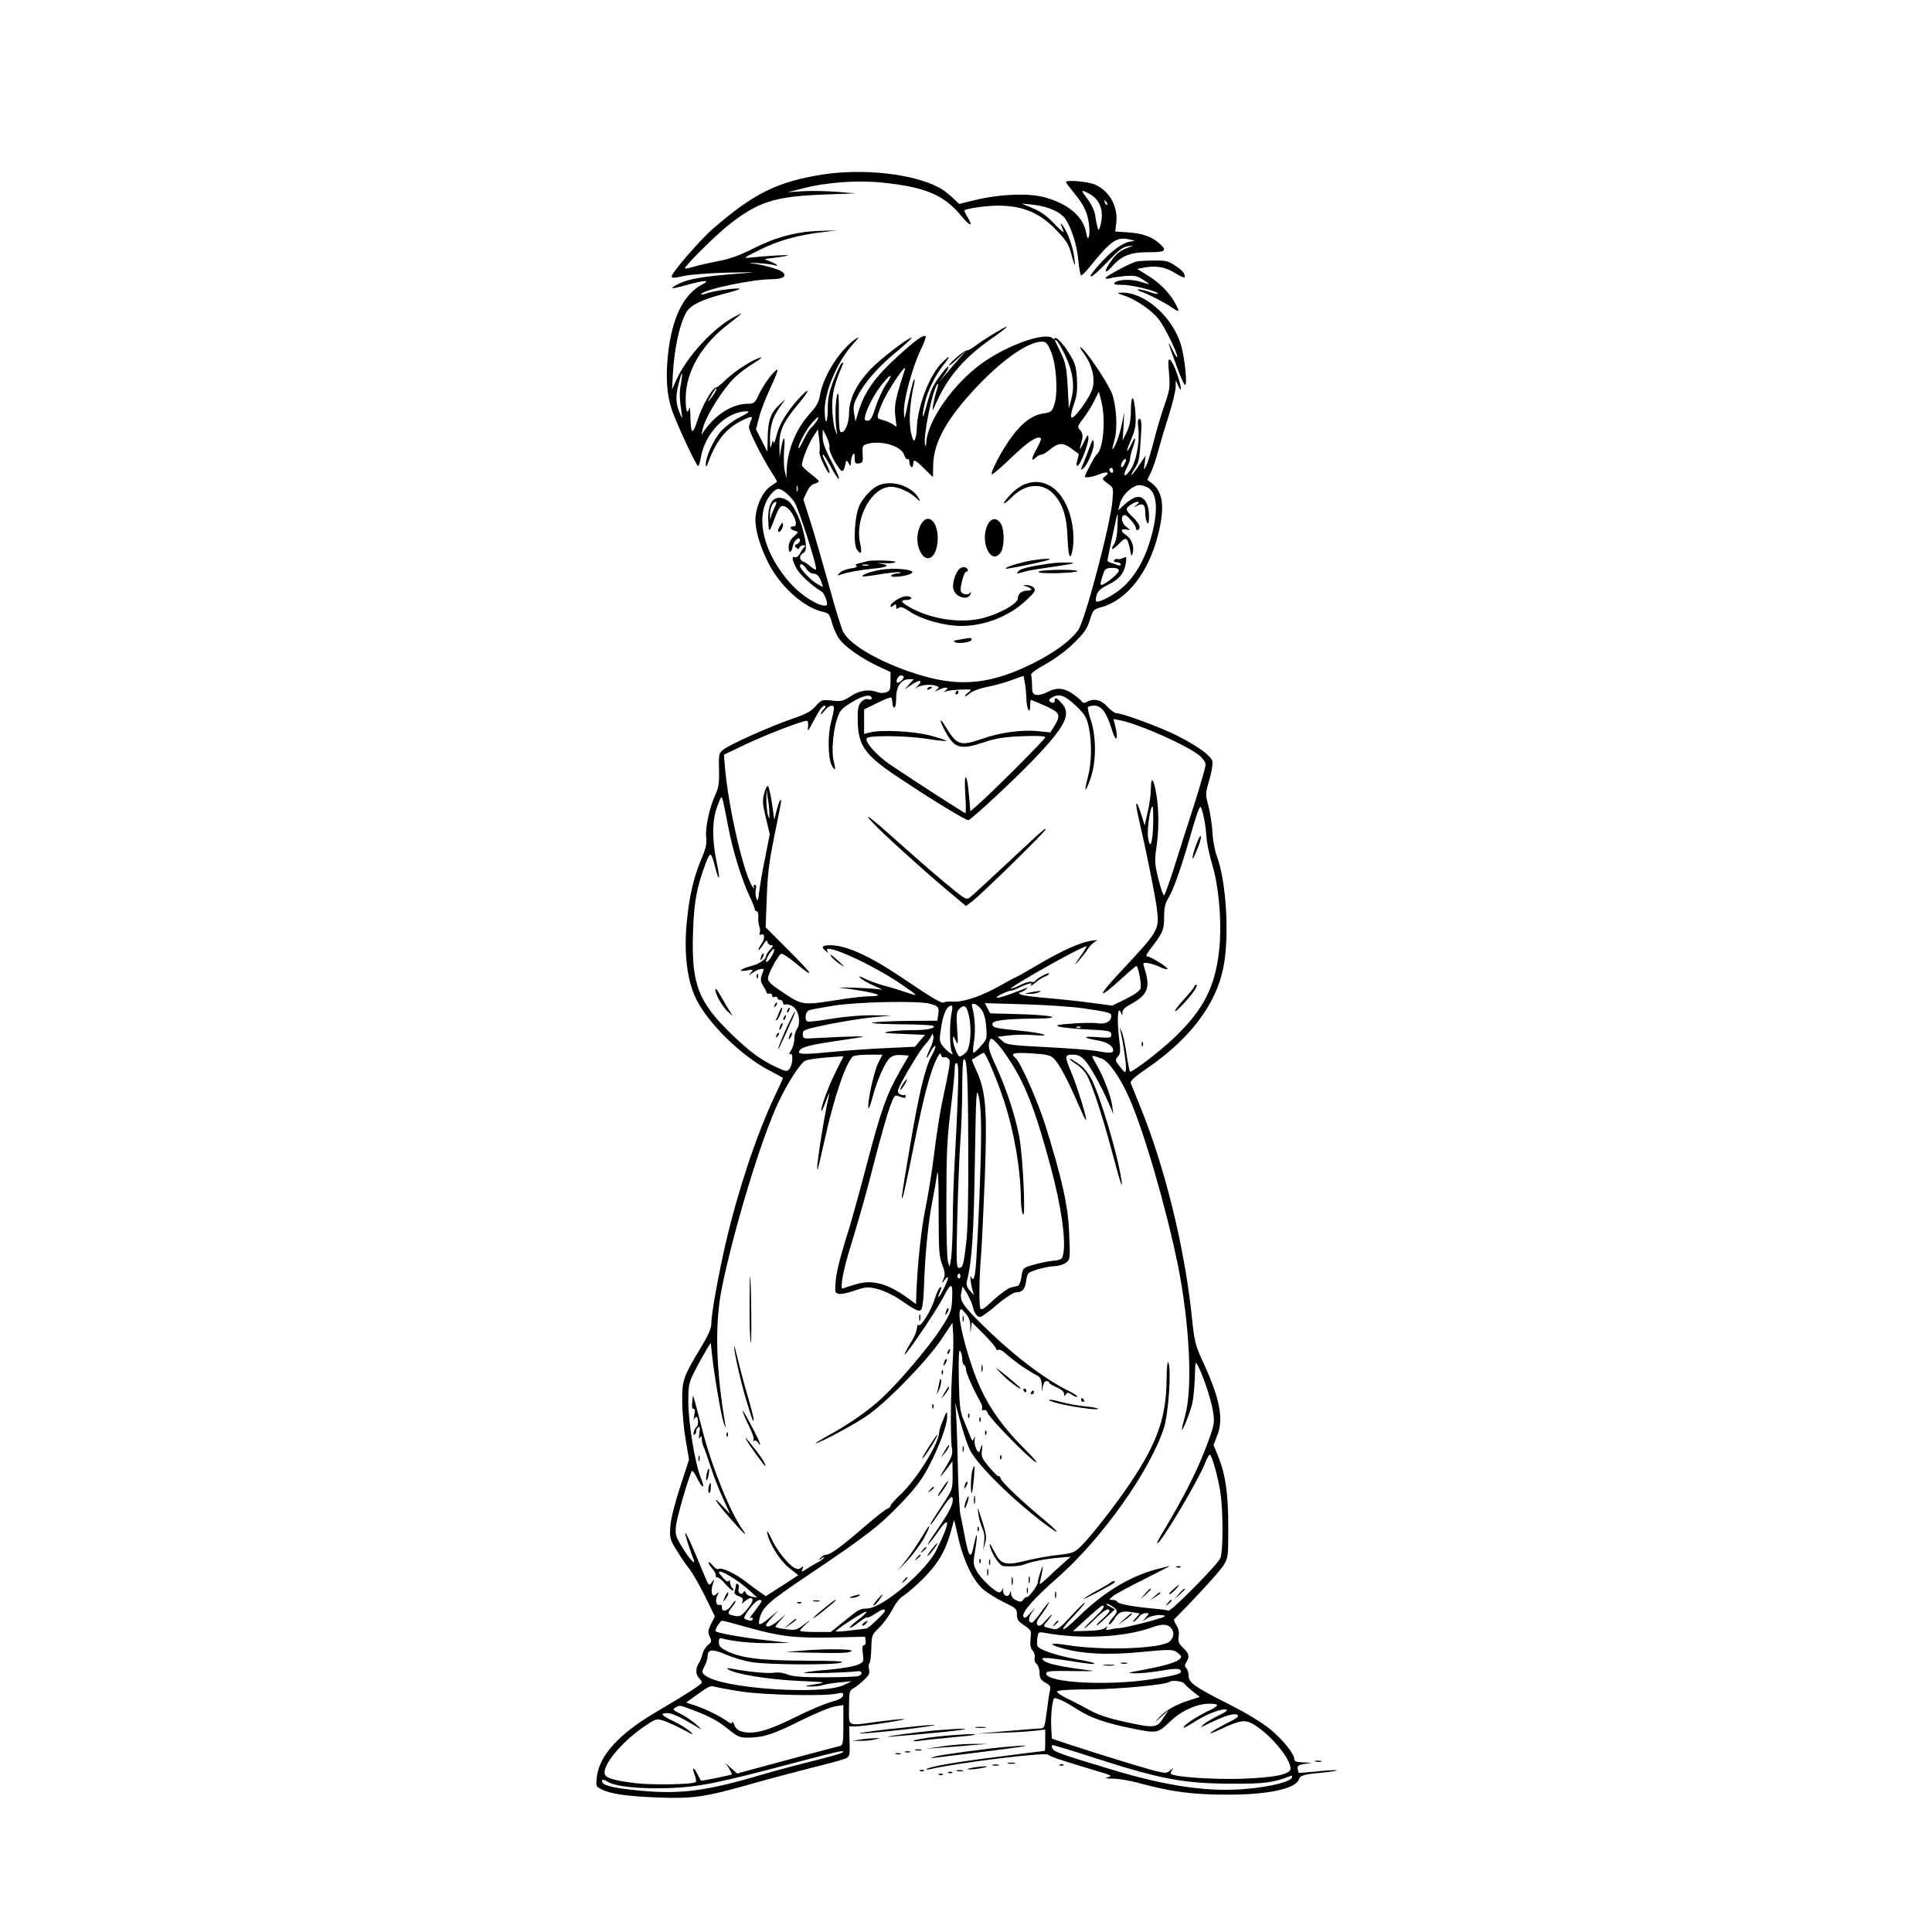 <?xml version="1.0" standalone="no"?>
<!DOCTYPE svg PUBLIC "-//W3C//DTD SVG 20010904//EN"
 "http://www.w3.org/TR/2001/REC-SVG-20010904/DTD/svg10.dtd">
<svg version="1.0" xmlns="http://www.w3.org/2000/svg"
 width="1024pt" height="1024pt" viewBox="0 0 1024 1024"
 preserveAspectRatio="xMidYMid meet">
<g transform="translate(0,1024) scale(0.1,-0.1)"
fill="#000000" stroke="none">
<path d="M4360 9315 c-241 -38 -365 -100 -583 -289 -65 -56 -217 -232 -217
-251 0 -10 15 -9 63 2 35 8 136 15 232 18 170 3 170 3 50 -6 -170 -13 -254
-27 -303 -51 -24 -11 -41 -22 -39 -25 3 -2 38 5 78 17 91 25 128 27 84 4 -103
-53 -164 -179 -185 -377 -12 -121 -6 -211 22 -292 26 -76 129 -295 138 -295 4
0 10 19 14 41 21 134 135 249 245 249 17 0 7 -9 -37 -31 -35 -17 -78 -50 -100
-74 -40 -45 -83 -139 -81 -178 0 -16 4 -13 13 13 42 114 93 178 176 220 51 26
64 26 50 1 -5 -11 -10 -27 -10 -37 0 -20 69 -158 117 -233 19 -29 33 -54 31
-55 -2 -2 -17 -12 -35 -24 -38 -27 -70 -90 -78 -157 -8 -63 27 -180 82 -275
68 -117 183 -214 279 -234 26 -6 32 -13 43 -55 7 -26 23 -64 37 -84 28 -42
118 -106 210 -149 l64 -30 0 -49 c0 -42 -3 -51 -22 -58 -13 -5 -33 -5 -46 0
-46 18 -97 10 -143 -21 -40 -26 -50 -29 -99 -23 -54 5 -57 4 -87 -30 -25 -28
-51 -42 -122 -66 -109 -37 -332 -136 -367 -164 -24 -19 -25 -24 -23 -106 2
-70 -2 -95 -19 -132 -31 -66 -55 -177 -49 -227 4 -33 -2 -60 -25 -113 -43
-103 -66 -204 -79 -348 -14 -161 4 -301 51 -396 63 -129 238 -300 383 -376 42
-22 77 -41 77 -43 0 -2 -22 -50 -49 -107 -93 -199 -191 -493 -256 -774 -39
-171 -75 -370 -75 -422 0 -23 -15 -58 -45 -108 -105 -174 -110 -187 -109 -304
0 -59 9 -151 19 -207 l17 -100 -47 -145 c-29 -88 -49 -169 -52 -209 -4 -62 -3
-68 34 -128 21 -34 51 -79 68 -99 16 -21 53 -85 82 -144 l52 -106 -20 -40
c-17 -34 -18 -44 -7 -68 11 -24 10 -29 -9 -43 -12 -10 -25 -30 -29 -47 -4 -16
-13 -39 -20 -50 -18 -26 -18 -60 1 -79 8 -8 15 -19 15 -23 0 -10 -76 -59 -249
-161 -191 -113 -294 -226 -308 -341 -5 -47 -4 -50 23 -64 48 -25 140 -38 301
-44 184 -7 247 2 478 67 94 27 245 67 335 90 91 22 174 45 185 51 18 9 20 18
18 89 l-2 80 37 0 c46 1 286 37 252 39 -14 0 -74 -6 -135 -14 -170 -23 -155
-30 -155 75 0 81 2 90 22 101 11 6 37 25 55 43 28 25 34 36 29 58 -3 15 -2 29
2 32 4 2 9 37 10 78 2 71 3 74 43 112 22 22 53 65 69 95 17 34 40 63 60 74 17
11 64 51 103 90 78 78 119 148 147 250 l17 62 22 -95 c28 -123 79 -228 132
-274 23 -19 72 -50 110 -68 64 -31 69 -35 69 -65 0 -27 7 -37 39 -58 37 -25
38 -28 33 -71 -3 -32 0 -49 11 -62 9 -10 14 -27 11 -38 -3 -12 1 -26 10 -33 9
-8 16 -29 16 -48 0 -27 6 -37 30 -51 26 -14 30 -21 25 -42 -4 -14 -11 -64 -17
-113 -10 -78 -13 -87 -32 -88 -12 0 -93 -7 -181 -14 l-160 -14 130 5 c72 2
154 7 183 11 l52 6 0 -57 c0 -31 -1 -56 -3 -56 -1 0 -108 -13 -237 -30 -228
-28 -378 -54 -389 -67 -3 -3 5 -3 19 0 137 33 608 91 625 77 13 -11 70 -30
220 -75 125 -37 124 -37 95 -45 -17 -4 -8 -7 30 -7 30 0 98 -12 150 -27 161
-43 272 -58 450 -58 219 -1 369 31 385 82 7 21 26 26 135 36 41 4 70 9 64 11
-6 2 -54 0 -105 -6 -52 -5 -95 -8 -96 -8 0 1 -3 11 -5 22 -2 16 4 21 37 26
l40 6 -47 2 c-36 1 -48 5 -48 17 0 28 -61 104 -128 159 -40 33 -125 85 -216
131 -184 93 -216 115 -216 153 0 15 -6 33 -12 39 -10 10 -10 17 0 32 18 30 15
46 -17 76 -24 23 -28 33 -24 60 4 22 0 42 -12 60 -9 14 -14 28 -12 31 108 108
237 249 259 282 28 45 28 46 28 207 0 178 -14 276 -53 374 l-25 61 20 52 c35
90 13 198 -83 404 -32 70 -39 100 -49 195 -37 382 -146 829 -283 1158 -21 52
-41 102 -44 110 -3 11 23 34 81 74 230 156 371 340 410 538 33 162 16 458 -35
592 -11 31 -21 86 -23 123 -1 37 -11 99 -20 137 -18 67 -18 69 4 143 12 41 19
85 16 98 -8 30 -78 81 -191 138 -89 44 -286 117 -318 117 -9 0 -31 16 -48 35
-34 37 -71 45 -109 25 -13 -7 -21 -7 -25 1 -4 6 -25 24 -47 40 -48 34 -88 37
-139 10 -21 -11 -46 -17 -58 -14 -17 4 -21 13 -21 48 0 24 -2 49 -5 57 -3 8
24 29 77 58 47 26 110 72 148 110 55 53 71 75 86 123 17 54 20 58 58 68 138
36 254 184 305 388 35 143 26 222 -33 269 l-25 19 19 39 c10 21 29 75 40 119
12 44 37 128 56 187 19 59 34 124 35 145 l1 38 13 -30 c21 -46 18 -6 -6 62
-11 34 -27 67 -35 74 -13 10 -14 2 -8 -69 6 -75 4 -89 -24 -169 -17 -49 -43
-135 -57 -192 -15 -58 -32 -116 -40 -130 -13 -25 -14 -25 -8 14 l5 40 -32 -47
c-17 -27 -36 -51 -42 -54 -5 -4 2 11 16 32 22 34 26 54 32 152 6 88 4 112 -6
112 -9 0 -11 -13 -7 -47 9 -80 -11 -182 -44 -227 -31 -42 -40 -29 -14 20 8 16
15 36 15 45 0 9 7 36 15 59 19 54 13 63 -9 15 -23 -47 -31 -45 -10 3 33 76 36
95 32 164 -7 95 -23 105 -24 15 0 -52 -7 -84 -22 -117 l-22 -45 5 75 4 75 -14
-67 c-12 -60 -39 -128 -49 -128 -2 0 3 21 11 48 17 55 11 176 -12 242 -22 62
-150 250 -170 250 -3 0 8 -18 24 -40 39 -54 56 -125 42 -178 -13 -48 -100
-167 -112 -155 -5 5 0 35 12 68 17 47 20 76 17 136 -4 66 -9 84 -42 137 -32
53 -76 97 -76 76 0 -3 -6 -2 -12 4 -42 33 -238 -37 -373 -133 -153 -110 -291
-307 -296 -423 -1 -19 -3 -21 -6 -8 -12 44 43 306 67 321 4 2 2 -12 -5 -33 -7
-20 -15 -55 -19 -77 -5 -34 -4 -36 5 -15 64 152 150 256 298 361 50 34 89 65
87 67 -5 4 -129 -71 -172 -105 -18 -13 -36 -22 -41 -21 -10 3 -93 -67 -93 -79
0 -4 21 13 47 37 l47 45 -44 -50 c-25 -28 -58 -66 -73 -85 l-29 -35 27 38 c15
21 25 41 22 44 -6 5 -61 -66 -84 -110 -8 -16 -23 -61 -33 -100 -21 -79 -27
-69 -9 15 14 63 55 148 98 202 41 51 39 58 -4 16 -68 -66 -133 -234 -136 -352
0 -18 -4 -42 -8 -53 -7 -17 -10 -14 -20 20 -16 60 -11 162 15 275 3 14 2 21
-2 17 -4 -4 -18 -56 -30 -115 -21 -101 -22 -104 -23 -52 -1 66 46 238 90 328
17 35 28 66 25 70 -11 10 -55 -22 -141 -100 -131 -119 -185 -196 -219 -312
l-12 -41 -7 43 c-6 34 -3 51 17 90 37 74 109 156 208 238 49 41 85 74 80 74
-19 0 -155 -104 -212 -161 -79 -81 -120 -163 -120 -239 0 -59 -28 -116 -47
-97 -4 5 -8 56 -7 114 0 74 -2 99 -8 82 -11 -27 -13 -140 -4 -191 5 -30 4 -29
-9 7 -7 22 -14 75 -14 117 -1 73 10 118 54 222 6 13 5 17 -3 12 -6 -3 -25 -43
-43 -89 -25 -66 -32 -97 -32 -161 -1 -79 -15 -80 -16 -1 -1 97 66 257 145 345
38 42 42 50 18 33 -85 -60 -172 -198 -189 -302 -5 -32 -19 -57 -55 -96 -72
-80 -118 -193 -121 -303 l-1 -37 -9 40 c-5 22 -6 72 -3 110 7 78 -3 83 -16 8
l-8 -48 -1 64 c-1 79 20 124 102 222 67 80 61 94 -8 17 -61 -70 -96 -129 -111
-192 -7 -28 -13 -42 -14 -31 -2 14 -5 12 -10 -10 -7 -26 -8 -23 -9 20 -1 72
13 121 50 174 l32 46 -31 -29 c-47 -43 -61 -83 -63 -172 l-2 -78 -30 59 -30
60 17 65 c9 36 37 107 61 158 24 50 40 92 35 92 -15 0 -70 -73 -96 -127 -23
-49 -27 -53 -59 -53 -81 0 -169 -54 -230 -140 l-17 -25 6 30 c15 67 106 213
173 277 21 20 65 53 98 73 33 20 49 34 35 30 -42 -12 -130 -68 -179 -114 -25
-25 -50 -45 -56 -45 -20 -2 -75 -99 -98 -173 -27 -83 -36 -77 -38 27 -1 41 -3
48 -8 30 -14 -45 -23 49 -12 117 19 117 94 234 210 326 94 73 94 74 51 52
-116 -59 -258 -212 -316 -340 l-22 -50 4 80 c8 142 37 272 73 332 23 37 83 66
196 95 44 11 82 23 85 26 10 10 -127 -7 -168 -21 -23 -8 -39 -11 -36 -6 15 25
271 79 374 79 59 0 84 17 57 38 -17 14 -82 33 -141 43 -49 8 -49 8 14 4 36 -2
74 -7 85 -11 12 -4 17 -3 12 2 -5 5 -23 14 -40 20 -32 11 -31 11 28 18 33 4
65 9 70 12 11 5 -122 -3 -195 -11 -44 -5 -43 -4 45 40 97 49 204 79 330 94
l80 10 -95 -3 c-122 -4 -235 -35 -355 -97 -66 -33 -118 -52 -178 -63 -46 -9
-105 -22 -131 -30 -25 -8 -46 -11 -46 -8 0 13 157 169 225 224 161 129 249
157 515 167 l165 6 -108 9 c-59 4 -140 5 -180 2 l-72 -5 75 19 c128 34 292 46
428 32 229 -24 326 -65 419 -179 43 -52 63 -57 33 -7 -12 19 -20 37 -18 39 10
10 115 25 177 25 130 0 220 -37 306 -126 53 -54 68 -76 81 -123 22 -79 25 -83
18 -27 -6 55 -36 137 -61 170 -15 21 -15 16 4 -31 4 -10 -18 8 -48 40 -38 41
-72 65 -114 83 l-60 25 60 -6 c83 -9 150 -40 175 -80 33 -53 59 -140 66 -220
4 -41 10 -75 15 -75 4 0 25 21 46 47 114 141 143 160 213 143 24 -5 28 -8 12
-9 -42 -2 -98 -39 -160 -106 -34 -36 -62 -71 -62 -77 0 -14 37 18 110 95 42
43 64 59 90 62 29 4 31 4 9 -4 -48 -16 -70 -32 -99 -73 -40 -54 -38 -78 2 -33
52 60 100 79 196 78 89 0 99 8 60 44 -41 38 -92 56 -165 61 l-72 5 5 41 c12
87 -33 172 -111 207 -36 17 -155 27 -155 14 0 -3 20 -30 45 -61 52 -63 69
-101 77 -164 8 -61 -6 -101 -15 -44 -14 86 -98 157 -227 190 -83 21 -228 15
-356 -15 l-90 -22 -38 36 c-21 19 -52 43 -69 51 -141 74 -403 102 -617 69z
m1410 -100 c62 -32 84 -95 61 -175 -7 -23 -8 -23 -14 -5 -3 11 -9 39 -12 63
-4 26 -21 61 -41 87 -37 49 -37 52 6 30z m98 -60 c-3 -3 -9 2 -12 12 -6 14 -5
15 5 6 7 -7 10 -15 7 -18z m-223 -797 c41 -86 52 -158 34 -230 l-14 -53 -6
117 c-6 99 -11 125 -35 175 -15 32 -30 62 -32 67 -3 5 1 5 8 1 6 -4 27 -39 45
-77z m-75 20 c29 -67 39 -222 18 -283 -12 -36 -17 -40 -55 -46 -58 -7 -116
-49 -169 -122 -52 -69 -116 -191 -107 -201 3 -3 50 37 104 89 87 84 139 118
156 102 3 -3 -6 -27 -21 -53 -30 -54 -33 -74 -8 -51 10 10 24 17 31 17 7 0 26
11 43 25 46 39 71 41 115 9 21 -16 39 -29 40 -29 2 -1 -2 -16 -7 -34 -6 -22
-6 -31 2 -29 15 5 58 116 57 147 -1 22 -5 18 -25 -24 -13 -27 -22 -41 -20 -30
3 11 8 33 12 48 4 19 1 33 -11 47 -16 18 -15 21 19 65 19 26 45 67 57 93 l23
46 13 -49 c25 -99 11 -260 -26 -285 -7 -5 -61 -107 -61 -116 0 -9 40 -3 75 12
41 17 61 10 32 -11 -17 -12 -17 -15 13 -37 32 -23 32 -23 26 -93 -10 -124
-145 -634 -181 -684 -40 -57 -125 -119 -240 -177 -217 -108 -378 -126 -585
-66 -205 60 -382 158 -421 233 -10 21 -44 129 -74 241 -31 112 -74 261 -96
332 l-41 129 18 39 c11 24 26 41 41 44 12 4 23 9 23 13 0 4 -20 22 -45 41 -25
19 -45 39 -45 45 0 25 35 112 59 149 l26 40 7 -54 c3 -29 4 -59 1 -66 -5 -13
45 -119 53 -111 3 3 -4 23 -15 46 -35 68 -23 70 14 2 39 -73 63 -103 46 -58
-6 15 -26 58 -46 95 -23 45 -35 82 -35 108 l1 39 20 -40 c11 -22 18 -48 15
-58 -5 -21 54 -128 69 -123 6 1 12 16 15 32 5 27 6 28 18 9 11 -19 11 -19 12
5 0 14 5 32 10 40 7 11 10 7 10 -17 0 -28 3 -32 23 -29 20 3 22 8 19 49 -2 40
0 46 20 53 73 23 183 -8 200 -56 5 -17 14 -27 19 -24 5 3 9 -4 9 -15 0 -11 5
-23 10 -26 6 -3 10 3 10 14 0 30 9 26 60 -24 l45 -44 1 62 c1 123 75 253 238
424 135 141 265 231 337 232 23 1 30 -7 49 -51z m-775 -100 c-48 -148 -56
-186 -50 -241 l7 -59 -23 15 c-13 8 -36 17 -51 21 -34 8 -34 11 -3 87 29 71
139 232 120 177z m-1186 -73 c-9 -45 -8 -78 6 -170 3 -18 -4 -7 -16 25 -20 55
-19 90 8 183 10 36 11 11 2 -38z m1087 -3 c-18 -27 -43 -81 -55 -120 -18 -56
-28 -72 -42 -72 -16 0 -18 5 -13 28 11 44 54 123 92 169 48 58 58 55 18 -5z
m-905 -39 c-5 -10 -17 -27 -26 -38 -16 -19 -17 -19 -3 5 26 46 29 50 34 50 3
0 0 -8 -5 -17z m540 -151 c-5 -9 -18 -25 -28 -35 -11 -9 -30 -39 -43 -67 -13
-27 -25 -48 -27 -46 -8 8 37 96 67 130 35 39 46 46 31 18z m1628 -234 c-8 -14
-14 -18 -17 -10 -4 13 17 46 25 38 3 -2 -1 -15 -8 -28z m-59 -34 c0 -8 -4 -12
-10 -9 -5 3 -10 10 -10 16 0 5 5 9 10 9 6 0 10 -7 10 -16z m-1673 -106 c-3 -7
-5 -2 -5 12 0 14 2 19 5 13 2 -7 2 -19 0 -25z m1848 22 c62 -23 68 -134 18
-295 -31 -99 -78 -179 -139 -235 -43 -40 -126 -85 -143 -78 -4 2 -4 17 1 33 7
23 21 36 60 55 60 29 86 61 95 114 5 35 4 38 -13 29 -10 -6 -24 -8 -31 -6 -6
2 -14 -1 -18 -6 -3 -7 3 -11 14 -11 12 0 21 -5 21 -11 0 -7 -7 -8 -17 -4 -10
4 -26 10 -35 12 -10 3 -18 8 -18 12 0 11 50 244 53 247 2 2 2 -28 0 -66 -1
-43 -8 -78 -17 -92 -25 -36 -7 -36 26 1 35 39 45 33 57 -30 7 -39 9 -41 15
-19 9 34 -7 75 -38 96 -30 19 -26 34 7 27 21 -4 20 -3 -5 16 -25 20 -30 61 -6
61 12 0 57 -52 58 -67 0 -20 20 -15 20 5 0 10 -16 32 -35 51 -41 38 -42 45
-13 65 31 22 59 22 32 0 -18 -14 -18 -15 4 -4 31 15 42 5 42 -38 0 -20 5 -44
10 -52 7 -11 10 -1 10 36 0 67 -29 109 -69 99 -14 -3 -41 -21 -60 -38 l-34
-32 7 29 c9 36 33 69 66 90 30 18 40 19 75 6z m-1912 -30 c15 -12 36 -34 47
-50 22 -31 124 -349 115 -358 -3 -3 -15 4 -28 15 -12 11 -30 23 -39 26 -22 8
-23 33 -2 45 21 12 21 40 0 122 -19 73 -57 145 -86 160 -64 34 -102 -7 -98
-108 3 -71 3 -72 40 26 17 42 25 52 41 50 39 -6 89 -108 53 -108 -24 0 -19
-17 6 -23 22 -6 22 -6 -5 -31 -18 -17 -27 -35 -27 -56 0 -38 15 -32 23 9 6 29
37 52 37 27 0 -8 -8 -17 -17 -20 -13 -5 -14 -9 -3 -19 10 -9 13 -9 17 1 3 6
12 12 21 12 10 0 13 -3 7 -8 -6 -4 -16 -19 -24 -34 -8 -15 -19 -24 -27 -21
-19 7 -17 -11 6 -57 18 -34 79 -92 134 -125 9 -5 20 -25 25 -42 8 -28 7 -33
-8 -33 -37 0 -123 54 -175 111 -153 165 -200 371 -110 479 30 35 42 37 77 10z
m-54 -72 c-6 -12 -15 -33 -20 -47 l-7 -26 -1 28 c-1 32 15 67 30 67 6 0 5 -8
-2 -22z m165 -333 c9 -14 25 -25 35 -25 21 0 35 -15 46 -49 l7 -23 -32 18
c-34 20 -90 79 -90 94 0 18 18 10 34 -15z m1656 -10 c0 -15 -74 -75 -92 -75
-9 0 -5 18 13 68 7 17 16 22 44 22 24 0 35 -5 35 -15z m-1140 -564 c0 -11 -29
-35 -35 -29 -10 9 7 38 21 38 8 0 14 -4 14 -9z m650 -111 c0 -54 20 -94 20
-42 0 17 2 32 5 32 3 0 36 -14 75 -31 79 -36 84 -48 49 -106 l-22 -35 -66 7
c-84 8 -200 -7 -293 -40 -119 -41 -135 -36 -194 60 -39 65 -37 37 2 -32 46
-80 77 -88 200 -47 62 21 106 28 202 32 83 3 122 1 122 -6 0 -10 -286 -296
-361 -361 l-36 -31 -7 82 c-10 125 -28 134 -20 11 4 -57 4 -103 1 -103 -6 0
-274 173 -400 258 -72 49 -138 124 -122 140 14 15 197 13 304 -2 62 -10 115
-15 117 -13 3 2 -35 15 -83 28 -90 24 -266 33 -325 16 l-28 -7 0 65 0 65 69
34 c38 19 71 32 75 29 3 -4 6 -17 6 -30 0 -13 5 -23 10 -23 6 0 10 23 10 52 0
60 27 98 68 98 l25 0 -24 -27 -24 -27 32 22 c47 33 70 29 35 -5 -15 -16 -18
-20 -7 -10 21 17 78 23 109 11 15 -6 15 -8 -1 -21 -13 -10 -8 -9 15 2 35 17
58 12 32 -6 -12 -9 -11 -9 5 -3 11 4 47 8 79 9 59 2 60 2 37 -16 -13 -11 -20
-19 -15 -19 4 0 17 8 28 18 12 10 51 24 87 31 37 7 95 23 130 36 l64 23 7 -37
c4 -20 7 -56 8 -81z m-820 -2 c0 -5 -8 -7 -18 -4 -12 4 -26 -2 -38 -15 -15
-17 -19 -35 -18 -97 2 -131 36 -181 197 -290 188 -126 379 -243 390 -239 22 9
232 204 342 318 173 180 206 245 151 303 -27 30 -36 32 -36 11 0 -9 -6 -12
-15 -9 -22 9 -18 19 10 32 34 16 64 3 124 -55 42 -41 51 -57 62 -108 17 -83
15 -188 -5 -264 -23 -86 -14 -88 15 -4 30 88 30 219 0 308 -11 32 -17 63 -15
67 3 4 18 8 34 8 38 0 65 -36 92 -124 23 -73 37 -65 20 12 l-10 41 32 -6 c100
-19 361 -135 424 -188 18 -15 32 -36 32 -48 0 -12 -27 -105 -59 -207 -33 -102
-81 -251 -106 -332 -26 -82 -50 -150 -55 -153 -4 -3 -18 36 -30 85 -20 81 -21
98 -11 166 14 95 14 199 0 283 -14 85 -29 101 -29 32 0 -28 -7 -84 -17 -124
l-16 -72 -20 64 c-26 81 -33 65 -12 -25 38 -163 87 -405 96 -476 15 -118 14
-118 -200 -347 -122 -131 -112 -143 19 -23 37 34 70 62 73 62 10 0 29 -99 22
-119 -4 -13 -34 -34 -78 -56 l-72 -35 -105 14 c-58 8 -166 20 -240 26 -74 6
-139 15 -144 21 -6 6 -6 9 0 9 6 0 19 7 30 15 16 13 13 13 -21 -1 -75 -30
-126 -46 -132 -41 -5 6 61 37 79 37 5 0 21 6 36 14 15 7 38 17 51 21 18 6 22
4 15 -6 -4 -8 6 -2 24 13 17 15 41 29 52 33 11 3 20 10 20 15 0 10 -66 -26
-75 -41 -3 -4 -12 -6 -19 -3 -8 3 -32 -4 -55 -15 -22 -12 -46 -21 -53 -21 -15
0 180 114 315 185 48 25 87 43 87 40 0 -3 -16 -29 -36 -57 -34 -50 -34 -51 -5
-18 17 19 39 47 48 62 9 14 26 31 37 37 17 9 14 10 -19 5 -60 -9 -156 -52
-283 -127 -63 -37 -116 -67 -119 -67 -3 0 -40 -20 -82 -44 -97 -55 -191 -87
-247 -85 -24 2 -47 0 -50 -4 -9 -9 -65 24 -202 117 -188 128 -314 186 -402
186 -43 0 -50 -9 -23 -31 14 -12 16 -12 8 0 -30 51 235 -68 391 -175 95 -65
96 -67 29 -44 -33 11 -87 28 -119 36 -33 9 -78 25 -100 36 -32 16 -38 17 -25
4 8 -9 42 -28 75 -42 32 -14 48 -23 34 -19 -14 3 -77 8 -140 10 -63 2 -97 1
-75 -1 72 -7 180 -26 195 -35 10 -5 -2 -9 -35 -9 -27 0 -93 -7 -145 -15 -224
-35 -213 -37 -332 43 -49 32 -68 51 -68 66 0 22 52 120 70 131 5 3 37 -17 70
-44 114 -95 105 -73 -23 55 l-129 129 6 155 c4 123 12 190 40 328 20 96 36
179 36 185 0 22 -12 -3 -24 -49 l-12 -49 -12 85 c-7 46 -16 88 -21 93 -4 4
-14 -12 -20 -36 -11 -37 -10 -55 8 -131 l21 -87 -24 -122 c-14 -67 -28 -149
-32 -182 -6 -49 -8 -55 -15 -36 -5 12 -6 34 -3 47 4 15 2 24 -6 24 -6 0 -8 -6
-4 -12 5 -9 4 -10 -3 -3 -44 45 -130 409 -150 632 l-6 73 124 59 c109 51 291
121 316 121 5 0 8 -15 6 -32 -4 -29 0 -25 27 27 37 69 48 85 63 85 5 0 3 -8
-6 -18 -10 -10 -17 -22 -17 -27 0 -4 9 4 21 19 22 28 49 35 49 12 0 -8 -7 -43
-16 -77 -18 -71 -15 -189 5 -227 18 -33 22 -23 10 23 -13 48 -4 162 19 229 15
43 25 53 80 86 58 36 102 43 102 18z m-542 -613 c0 -29 0 -29 -8 -5 -4 14 -8
50 -8 80 l1 55 7 -50 c5 -27 8 -63 8 -80z m-218 -69 c24 -125 70 -274 111
-362 16 -34 29 -66 29 -72 0 -7 5 -12 11 -12 6 0 10 -15 8 -32 -1 -18 2 -41 6
-50 4 -10 5 -25 2 -32 -4 -10 -1 -13 9 -9 19 7 18 -26 -1 -51 -8 -11 -15 -25
-15 -30 0 -6 10 5 23 24 16 26 23 30 25 17 2 -9 11 -17 19 -17 14 0 12 -4 -5
-23 -12 -13 -22 -28 -22 -34 0 -17 -33 -41 -75 -52 -59 -16 -80 -33 -30 -25
38 7 39 6 25 -12 -14 -18 -14 -18 5 -3 11 9 30 19 43 22 19 4 22 2 17 -11 -17
-40 -16 -53 1 -79 10 -16 18 -31 17 -34 -1 -4 5 -6 15 -5 9 0 16 -4 15 -11 -2
-7 4 -10 12 -7 8 4 15 1 15 -5 0 -6 7 -11 15 -11 8 0 15 -7 15 -15 0 -8 6 -12
14 -9 8 3 25 -2 39 -11 31 -20 43 -88 21 -119 -8 -11 -14 -35 -14 -54 0 -18
-8 -45 -17 -59 -10 -15 -12 -24 -5 -20 17 11 15 -53 -3 -77 -13 -17 -16 -17
-69 7 -80 37 -140 81 -234 171 -181 174 -218 269 -209 540 5 166 19 240 67
370 25 64 29 63 50 -19 22 -86 29 -71 9 22 -26 123 -25 227 3 300 22 57 22 58
30 28 4 -16 17 -79 28 -139z m2252 11 c-4 -101 -16 -132 -27 -67 -7 41 13 175
24 164 3 -3 4 -47 3 -97z m282 -57 c2 -36 16 -103 30 -149 37 -121 53 -314 38
-455 -21 -196 -83 -317 -235 -463 -74 -71 -219 -183 -237 -183 -3 0 -12 42
-19 93 -7 50 -19 106 -27 122 -8 17 -12 21 -8 10 13 -44 35 -189 32 -211 -3
-24 -4 -23 -31 11 -27 34 -28 37 -12 55 14 16 15 28 7 92 -13 99 -8 181 8 143
9 -20 9 -20 9 0 1 13 16 28 45 43 85 46 103 85 77 172 -6 19 -11 38 -11 42 0
11 46 2 85 -16 20 -10 39 -15 42 -12 7 7 -87 66 -105 66 -10 0 -7 9 10 33 72
93 78 107 78 175 0 47 5 73 20 97 28 46 62 141 110 303 22 78 46 154 52 168
12 26 12 26 25 -22 7 -27 15 -78 17 -114z m-2299 -629 c-14 -28 -35 -49 -35
-36 0 14 31 65 41 65 5 0 3 -13 -6 -29z m829 -260 c49 -12 55 -19 49 -58 l-5
-33 -157 -1 c-86 -1 -169 -5 -186 -9 -18 -4 44 -8 148 -9 97 0 177 -5 177 -10
0 -14 -39 -21 -116 -21 -39 0 -93 -3 -120 -7 -42 -7 -31 -9 70 -13 l119 -5
-27 -31 -26 -32 -148 -7 c-81 -3 -216 -13 -300 -21 -155 -15 -182 -13 -162 11
14 17 70 30 210 50 63 9 120 18 125 21 6 2 -51 1 -125 -2 -74 -4 -148 -7 -165
-8 -25 -1 -30 3 -30 23 0 22 7 25 137 52 75 15 181 32 235 37 l98 9 -102 2
c-62 0 -146 -7 -218 -19 -64 -11 -121 -17 -126 -14 -16 9 -10 52 9 59 9 4 69
15 132 25 126 20 436 26 504 11z m278 -32 c13 -17 22 -49 25 -91 5 -62 4 -66
-27 -101 -18 -20 -35 -37 -40 -37 -4 0 -3 26 2 58 9 54 6 129 -8 181 -6 18 -3
22 11 20 10 -2 27 -16 37 -30z m538 7 c137 -20 150 -24 150 -40 0 -30 -30 -46
-70 -40 -22 4 -83 3 -137 -1 -80 -6 -93 -9 -68 -17 17 -4 80 -11 140 -14 128
-6 135 -8 135 -30 0 -15 -9 -16 -77 -11 -79 6 -75 -4 7 -18 47 -8 80 -29 80
-52 0 -16 -18 -16 -91 -3 -30 5 -148 14 -264 20 -194 10 -212 13 -233 33 l-24
22 59 7 c32 4 90 5 128 2 119 -9 51 12 -78 24 -124 12 -137 15 -137 36 0 17
72 26 220 27 168 1 105 19 -83 24 l-149 4 -14 27 -14 27 207 -6 c115 -3 255
-13 313 -21z m-696 -23 c-12 -49 -11 -183 0 -206 8 -17 7 -18 -10 -7 -10 7
-28 23 -38 37 -18 24 -18 32 -7 101 10 70 31 112 54 112 6 0 6 -14 1 -37z m92
-19 c16 -75 7 -175 -20 -196 -11 -10 -25 -18 -29 -18 -11 0 -37 65 -36 92 1
21 2 20 14 -7 13 -27 14 -22 8 60 -5 78 -3 93 12 108 26 26 39 16 51 -39z
m591 -60 c-3 -3 -12 -4 -19 -1 -8 3 -5 6 6 6 11 1 17 -2 13 -5z m-796 -109
c-27 -57 -27 -72 0 -22 11 22 23 36 26 33 4 -3 -5 -27 -20 -53 -35 -66 -68
-205 -116 -491 -23 -133 -41 -247 -41 -254 0 -35 14 24 65 277 53 264 87 391
123 460 12 23 17 26 20 13 2 -9 9 -15 16 -12 7 3 18 -1 24 -8 11 -14 10 -19
-37 -243 -11 -55 -30 -176 -41 -270 -12 -93 -32 -219 -45 -280 -21 -99 -42
-291 -48 -448 l-2 -59 -41 30 c-105 77 -189 101 -270 77 -29 -8 -61 -18 -70
-22 -15 -6 -16 -1 -10 45 4 29 18 89 32 135 69 228 89 299 140 497 30 118 67
245 80 282 24 64 26 67 50 57 32 -11 34 -11 34 2 0 5 -4 8 -9 5 -4 -3 -15 0
-25 7 -14 11 -10 23 46 121 35 60 75 122 89 137 15 16 30 37 34 46 8 17 8 17
12 0 3 -10 -5 -38 -16 -62z m415 -57 c88 -132 142 -272 223 -573 56 -208 82
-392 66 -463 -5 -27 -10 -30 -58 -35 -29 -3 -75 -13 -104 -22 -51 -15 -52 -16
-59 -61 -3 -25 -12 -47 -18 -49 -6 -2 -23 -6 -38 -9 -15 -4 -56 -33 -92 -66
-50 -47 -65 -57 -70 -44 -8 21 -6 166 4 284 4 52 13 239 20 415 13 357 5 454
-46 563 -14 30 -24 55 -22 56 31 20 58 36 62 36 10 0 70 -142 106 -250 55
-168 89 -362 91 -527 0 -32 5 -67 10 -78 17 -37 1 312 -20 417 -23 114 -68
250 -122 367 -39 84 -44 106 -33 136 6 14 10 13 31 -7 14 -13 45 -53 69 -90z
m239 2 c28 -26 77 -119 130 -243 21 -48 39 -86 41 -84 7 6 -43 167 -75 246
-40 95 -39 101 5 101 27 0 43 -7 63 -29 29 -31 87 -135 128 -230 l24 -56 -6
44 c-7 53 -47 157 -86 223 -29 50 -30 49 33 26 35 -13 98 -104 144 -209 79
-180 197 -588 258 -889 61 -306 78 -649 38 -790 -11 -41 -19 -76 -18 -78 6 -5
45 95 56 142 6 26 11 87 13 136 2 83 3 87 16 62 28 -53 71 -182 80 -242 9 -56
8 -68 -21 -148 -51 -146 -125 -294 -257 -514 -13 -21 -20 -38 -17 -38 19 0
214 328 252 422 10 27 22 48 26 48 11 0 46 -126 57 -205 14 -93 14 -306 0
-342 -12 -33 -264 -287 -276 -280 -5 3 -40 8 -79 11 -108 10 -189 25 -192 36
-2 5 -13 10 -25 10 -21 0 -21 1 3 21 14 11 88 51 165 89 77 39 138 70 135 70
-3 0 -38 -9 -79 -20 -137 -38 -274 -122 -398 -243 -96 -95 -124 -98 -34 -4 33
35 61 68 61 72 0 5 -32 -26 -71 -68 -62 -68 -74 -76 -97 -71 -56 12 -56 13
-35 37 11 12 23 29 28 37 4 8 -9 -3 -28 -25 -28 -31 -38 -37 -48 -28 -9 9 -4
23 25 61 20 27 36 54 36 58 0 5 -18 -17 -41 -49 -22 -31 -44 -57 -49 -57 -21
0 -21 24 -1 53 22 31 22 31 -8 -2 -25 -28 -31 -31 -37 -18 -8 22 58 97 178
202 236 206 496 572 568 800 23 76 39 301 23 342 -5 14 -9 -19 -10 -95 -2
-194 -50 -330 -190 -539 -75 -113 -214 -291 -267 -342 -30 -29 -43 -34 -112
-42 -44 -4 -121 -18 -172 -30 -117 -29 -136 -23 -174 51 -19 38 -26 46 -21 25
9 -41 52 -105 72 -106 44 -3 86 0 110 9 40 16 120 31 186 36 l60 5 -35 -31
c-19 -17 -57 -51 -84 -77 -47 -44 -49 -44 -42 -17 4 16 9 42 12 60 3 22 0 18
-11 -14 -8 -25 -15 -51 -15 -58 0 -17 -51 -84 -58 -77 -3 2 -11 -3 -17 -12
-11 -15 -17 -15 -39 -5 -16 7 -26 20 -27 34 -1 18 -2 19 -6 5 -7 -28 -38 -16
-36 13 1 15 0 18 -3 7 -3 -9 -11 -17 -18 -17 -21 0 -99 75 -120 114 -18 34
-19 43 -7 112 15 92 10 107 -8 21 -15 -74 -26 -64 -47 47 -8 39 -18 94 -24
121 -5 28 -12 158 -14 290 -3 132 -8 256 -11 275 -4 31 -4 31 6 -5 27 -104 52
-184 72 -224 39 -77 225 -260 392 -386 85 -64 89 -56 7 13 -126 105 -232 205
-238 225 -3 10 -8 16 -11 13 -3 -3 -25 18 -49 47 -40 47 -44 56 -39 92 4 37 2
36 -12 -5 -7 -24 -33 30 -27 60 3 20 3 21 -4 6 -7 -17 -10 -15 -21 15 -7 19
-23 57 -34 84 -18 42 -22 75 -25 215 -2 115 0 160 7 150 6 -8 11 -27 11 -42 0
-15 5 -30 10 -33 6 -3 10 -14 10 -24 0 -17 39 -106 76 -171 8 -14 12 -30 9
-37 -2 -7 2 -10 10 -7 8 3 16 -3 20 -15 8 -26 220 -243 255 -261 14 -7 -14 26
-63 74 -105 105 -176 202 -229 316 -60 129 -123 362 -111 410 5 17 8 16 31
-12 19 -22 26 -41 25 -72 0 -35 0 -36 4 -7 l4 33 65 -65 c35 -36 64 -70 64
-77 0 -6 5 -8 11 -4 6 3 23 -5 37 -18 48 -43 114 -90 170 -119 17 -9 22 -22
24 -53 1 -37 2 -38 5 -8 3 19 10 32 19 32 8 0 14 -3 14 -8 0 -4 18 -15 40 -25
25 -10 40 -24 40 -34 0 -15 2 -15 9 -4 8 12 13 12 35 -3 14 -9 26 -13 26 -8 0
4 -21 18 -46 30 -128 63 -295 190 -457 350 -106 104 -122 129 -111 175 l6 29
24 -38 c12 -22 26 -52 30 -69 8 -36 22 -55 40 -55 7 0 47 29 89 65 42 36 87
65 98 65 36 0 50 16 56 61 6 42 7 44 61 61 30 9 71 17 90 17 20 1 46 8 59 18
23 16 24 18 18 152 -5 147 -36 287 -126 576 -40 127 -132 335 -158 357 -31 25
-12 31 83 25 80 -5 100 -9 119 -27z m-932 -28 c-22 -45 -58 -212 -50 -235 2
-7 12 20 22 58 23 89 66 185 92 208 15 13 33 17 61 15 l39 -3 -49 -85 c-69
-121 -99 -206 -173 -488 -36 -137 -79 -293 -96 -348 -48 -152 -69 -237 -71
-290 -3 -44 -1 -49 20 -52 12 -2 50 6 83 18 55 19 67 20 117 9 32 -8 80 -30
115 -53 93 -63 107 -70 120 -57 6 6 12 57 14 113 5 165 22 345 43 453 11 55
23 124 27 154 5 34 8 -39 8 -190 0 -214 2 -250 19 -292 15 -40 16 -54 7 -75
-11 -25 -10 -26 4 -8 28 36 25 10 -6 -50 -27 -52 -35 -52 -13 0 5 13 4 17 -4
12 -6 -4 -18 -30 -27 -58 -17 -59 -73 -151 -86 -142 -5 3 -9 2 -8 -3 1 -4 0
-10 -1 -13 -1 -3 -3 -12 -5 -20 -1 -8 -16 -39 -34 -67 -17 -29 -29 -53 -27
-53 11 0 172 238 206 305 43 83 51 80 46 -20 -3 -53 -10 -70 -58 -145 -62 -95
-212 -274 -309 -366 -70 -66 -180 -144 -292 -204 -39 -22 -68 -40 -64 -40 18
0 193 93 266 142 103 68 322 292 399 407 l60 90 4 -62 c2 -34 0 -111 -4 -172
-10 -142 -11 -381 -3 -428 6 -32 2 -46 -34 -105 -39 -63 -34 -62 16 4 l21 29
1 -75 c0 -74 -1 -76 -53 -155 -63 -96 -68 -105 -63 -105 3 0 24 29 47 64 52
80 70 97 70 67 0 -29 -22 -71 -87 -165 -31 -43 -50 -76 -45 -72 6 4 31 34 54
68 68 97 63 46 -10 -100 -55 -110 -281 -302 -362 -307 -19 -1 -36 -3 -37 -5
-2 -1 -6 -3 -10 -4 -5 0 -40 -27 -79 -59 l-71 -57 -82 0 c-44 0 -81 3 -81 7 0
3 15 20 33 36 29 26 28 26 -11 -3 -40 -30 -46 -32 -97 -25 -30 3 -55 9 -55 13
0 3 12 19 28 36 l27 30 -38 -32 c-35 -30 -67 -42 -67 -25 0 4 15 23 33 42 l32
35 -44 -37 c-53 -44 -65 -46 -56 -9 16 64 42 88 259 234 305 205 378 261 492
381 76 79 110 125 146 193 57 109 98 220 98 265 -1 34 -1 33 -21 -16 -12 -27
-21 -57 -21 -65 0 -58 -117 -248 -204 -330 -30 -28 -54 -56 -54 -61 0 -5 -8
-12 -17 -16 -10 -3 -61 -43 -113 -88 -131 -113 -188 -155 -210 -155 -9 0 -24
-8 -31 -17 -13 -17 -13 -17 5 -3 11 8 17 10 13 3 -4 -6 -20 -18 -35 -25 -15
-8 -40 -23 -57 -34 -28 -18 -29 -18 -22 0 6 16 5 17 -7 7 -10 -9 -20 -9 -34
-2 -35 19 -94 93 -123 155 -17 36 -26 49 -23 31 13 -60 68 -147 117 -186 l48
-38 -86 -56 -86 -55 -32 22 c-18 12 -52 38 -77 57 -55 42 -126 75 -141 65 -7
-4 -20 4 -30 17 -10 13 -20 21 -23 18 -3 -2 6 -18 19 -33 14 -16 22 -33 19
-37 -3 -5 1 -9 8 -9 7 0 26 -16 42 -35 16 -19 34 -35 40 -35 6 0 5 5 -2 12 -7
7 -12 21 -13 32 0 12 -3 15 -6 8 -3 -9 -12 -5 -29 13 -13 14 -24 28 -24 31 0
21 105 -42 169 -102 l34 -32 -27 5 c-15 3 -30 12 -33 20 -4 11 -8 12 -13 3
-11 -18 -32 -1 -25 20 3 10 1 21 -5 25 -5 3 -10 0 -10 -9 0 -8 -3 -21 -6 -30
-4 -11 2 -19 21 -26 20 -7 25 -15 21 -27 -6 -16 -6 -16 12 0 10 9 24 17 30 17
20 0 12 -24 -21 -63 -29 -33 -36 -37 -65 -31 -38 8 -39 13 -11 48 12 15 20 29
17 31 -2 2 -12 -9 -23 -26 -21 -31 -51 -35 -49 -7 1 9 -4 14 -11 12 -18 -7
-27 24 -13 49 10 20 10 21 -5 8 -14 -11 -18 -11 -24 4 -3 10 -1 32 5 49 10 28
10 29 -3 12 -18 -24 -17 -25 -48 49 -60 147 -91 214 -95 210 -3 -3 18 -72 44
-140 14 -38 -23 3 -62 67 -33 54 -36 65 -31 111 4 44 68 263 84 290 3 5 14
-10 25 -32 32 -65 48 -68 22 -3 -31 78 -66 294 -66 408 1 85 3 97 36 160 19
38 46 86 59 108 l24 39 7 -64 c13 -119 47 -314 61 -359 9 -25 13 -32 10 -15
-51 296 -57 537 -20 724 63 312 207 787 298 983 49 105 118 212 145 226 9 5
59 13 110 17 l93 7 -42 -84 c-39 -78 -83 -197 -75 -206 2 -2 13 23 25 55 12
32 19 47 16 33 -33 -145 -76 -430 -60 -395 2 6 18 73 35 150 50 230 117 424
153 447 7 4 44 8 83 8 l71 0 -24 -48z m479 -442 c1 -271 -2 -439 -11 -508 -14
-120 -18 -132 -39 -132 -13 0 -14 30 -8 273 4 149 11 328 16 397 5 69 10 193
10 276 0 83 3 154 7 158 18 18 24 -83 25 -464z m-56 261 c-3 -97 -11 -248 -16
-336 -5 -88 -10 -230 -10 -315 -1 -85 -5 -175 -9 -200 l-8 -45 -9 30 c-5 17
-9 163 -8 325 0 240 4 328 22 473 12 98 22 196 22 218 0 28 4 38 12 33 8 -5 9
-55 4 -183z m124 -206 c-1 -156 -14 -475 -26 -662 -6 -87 -14 -110 -28 -80 -7
14 -1 -38 9 -73 l7 -25 -22 25 c-15 17 -20 31 -15 50 27 107 36 254 42 630 6
372 8 400 20 350 9 -36 14 -109 13 -215z m-110 -741 c0 -8 -5 -12 -10 -9 -6 4
-8 11 -5 16 9 14 15 11 15 -7z m-1056 -1726 c-4 -7 -21 -31 -38 -53 -17 -21
-25 -36 -18 -32 6 5 12 4 12 -2 0 -12 -11 -14 -35 -5 -14 6 -14 9 1 33 26 41
56 71 71 71 9 0 11 -5 7 -12z m1864 -24 c28 -19 28 -26 -4 -63 -14 -17 -21
-31 -15 -31 5 0 18 14 28 30 21 36 41 44 94 35 l41 -7 -24 -26 c-13 -14 -16
-21 -8 -17 8 5 21 17 28 27 7 10 23 18 34 18 21 0 21 0 2 -22 l-19 -22 25 17
c13 9 43 17 65 17 27 -1 35 -3 25 -9 -21 -12 -211 -60 -235 -60 -11 0 -33 -3
-49 -7 -23 -6 -27 -4 -21 7 8 12 6 12 -8 0 -11 -9 -46 -14 -94 -15 l-76 -2 74
68 c41 37 77 68 82 68 18 0 3 -21 -47 -69 -30 -28 -52 -51 -48 -51 4 0 30 23
57 50 46 46 75 62 75 41 0 -5 -16 -23 -36 -41 -20 -17 -34 -33 -32 -35 2 -2
24 16 50 41 l47 44 -27 15 c-15 8 -22 14 -17 15 6 0 21 -7 33 -16z m-1208 -23
c0 -9 -85 -90 -97 -92 -5 -1 -17 -3 -28 -4 -11 -1 -46 -5 -77 -9 -32 -4 -58
-5 -58 -2 0 9 152 107 161 104 6 -2 -13 -21 -41 -42 -28 -21 -48 -41 -46 -44
3 -2 23 10 46 28 23 18 43 30 46 27 3 -3 22 6 41 19 38 25 53 30 53 15z m-733
-85 c174 -49 252 -59 453 -55 l175 4 3 -22 c2 -13 -2 -23 -9 -23 -8 0 -10 -13
-6 -44 6 -42 5 -45 -26 -59 -18 -9 -88 -21 -157 -27 -68 -5 -126 -13 -129 -16
-6 -6 242 1 283 8 27 4 31 -18 4 -26 -13 -3 -94 -6 -181 -6 -117 0 -167 4
-193 15 -22 9 -50 13 -73 9 -31 -5 -134 5 -226 22 -26 4 -27 4 -12 -6 38 -24
215 -52 367 -59 154 -7 155 -7 90 -18 -58 -9 -61 -11 -23 -12 23 0 52 3 65 8
13 4 52 11 88 14 l65 6 -45 -21 c-116 -54 -647 -17 -731 51 -21 16 -21 19 -5
49 9 17 16 40 16 50 0 41 23 44 97 13 38 -17 101 -35 139 -41 87 -14 440 -16
474 -2 18 7 -37 10 -195 10 -237 1 -340 14 -414 52 -32 16 -41 26 -41 46 0 19
4 24 18 20 49 -15 158 -26 252 -25 l105 1 -120 14 c-126 14 -262 38 -272 48
-7 7 24 56 35 56 5 0 63 -15 129 -34z m2247 -2 c21 -21 20 -50 -3 -73 -40 -40
-358 -51 -548 -20 -82 14 -102 6 -34 -14 109 -33 251 -41 429 -23 150 14 165
14 188 0 13 -9 24 -20 24 -24 0 -23 -60 -44 -198 -70 -88 -16 -92 -18 -46 -19
28 -1 91 6 139 14 61 11 92 12 99 5 19 -19 -8 -28 -148 -50 -231 -37 -561 -19
-561 30 0 13 22 15 140 13 126 -1 132 -1 65 7 -112 14 -192 30 -213 45 -32 22
-6 23 118 4 126 -20 151 -22 143 -14 -2 3 -42 12 -89 20 -119 22 -207 53 -211
73 -2 9 -2 30 1 45 3 26 6 28 35 23 196 -36 429 -24 573 29 51 18 78 18 97 -1z
m73 -297 c4 -7 25 -26 45 -42 l37 -29 -52 -17 c-74 -23 -129 -54 -163 -92 -29
-32 -28 -32 10 3 l39 35 -28 -42 c-34 -53 -47 -54 -213 -17 -78 17 -137 37
-177 60 -33 18 -86 46 -118 61 -31 15 -56 32 -54 38 2 6 70 11 178 11 150 1
404 25 418 40 10 10 71 3 78 -9z m-2344 -43 c120 -18 433 -25 500 -11 34 7 38
6 35 -10 -2 -12 -21 -22 -63 -34 -33 -8 -121 -46 -195 -83 -141 -70 -215 -90
-277 -74 -21 6 -35 17 -41 36 -6 15 -11 21 -11 14 -1 -10 -9 -8 -28 6 -40 28
-110 62 -167 82 l-49 16 34 25 c91 66 93 66 122 58 16 -4 79 -16 140 -25z
m1694 -46 c15 -7 54 -29 86 -50 68 -43 145 -70 281 -98 139 -28 141 -28 205
33 61 59 144 97 210 97 58 0 56 -10 -10 -41 -60 -29 -133 -78 -125 -86 2 -2
31 14 64 35 61 39 139 68 163 60 8 -3 -11 -16 -41 -30 -30 -14 -66 -35 -80
-47 -23 -20 -20 -19 29 5 85 41 131 55 149 45 12 -7 0 -17 -54 -44 -98 -50
-124 -74 -34 -32 103 49 131 52 177 24 89 -55 193 -180 193 -233 0 -31 -88
-48 -263 -54 -149 -4 -344 9 -370 25 -4 3 -2 12 5 21 10 14 8 13 -9 -1 -20
-17 -24 -17 -84 -2 -63 16 -307 91 -464 143 l-80 27 -3 55 c-4 68 6 160 18
160 5 0 22 -6 37 -12z m-1954 -52 c91 -34 136 -59 192 -105 44 -36 56 -41 100
-41 82 1 132 17 280 91 77 38 159 72 183 75 l42 7 0 -106 c0 -92 -2 -106 -17
-111 -10 -3 -72 -19 -138 -36 -66 -18 -185 -49 -264 -71 l-144 -39 -31 27 -30
28 18 -28 c10 -16 16 -30 14 -32 -5 -4 -161 -36 -163 -33 -1 2 -10 18 -19 36
-21 41 -30 37 -14 -6 7 -17 9 -34 6 -37 -12 -13 -218 -17 -313 -7 -111 13
-161 26 -169 47 -17 44 86 170 204 251 66 45 69 46 107 34 21 -7 67 -28 103
-47 58 -31 62 -31 35 -8 -16 14 -56 38 -87 53 -64 30 -72 42 -30 42 24 0 72
-22 157 -74 28 -17 28 -16 -5 14 -19 17 -53 41 -75 52 -51 26 -52 27 -35 38
21 13 21 13 93 -14z m2121 -251 c360 -116 477 -138 736 -139 170 -1 222 6 304
39 14 6 17 4 14 -6 -7 -22 -113 -49 -236 -60 -204 -19 -423 12 -727 104 -267
81 -297 91 -306 109 -7 13 -6 18 2 18 7 0 102 -29 213 -65z m-1329 26 c-6 -5
-77 -25 -158 -45 -81 -20 -201 -52 -265 -71 -297 -88 -435 -106 -647 -86 -129
12 -190 25 -201 42 -11 18 4 21 28 5 39 -26 179 -39 333 -33 154 7 247 25 665
136 232 61 261 68 245 52z"/>
<path d="M5787 7900 c-3 -8 -15 -37 -25 -65 -11 -27 -23 -59 -28 -70 -7 -17
-6 -18 8 -7 23 18 60 109 55 135 -3 17 -5 18 -10 7z"/>
<path d="M5435 7675 c-22 -8 -57 -32 -77 -54 -52 -55 -48 -68 5 -16 72 72 160
79 220 18 49 -52 71 -118 75 -230 4 -109 16 -133 28 -58 11 74 -4 169 -38 236
-48 95 -128 135 -213 104z"/>
<path d="M4660 7669 c-36 -14 -78 -58 -103 -104 -27 -53 -37 -210 -14 -240 22
-29 27 -16 16 35 -30 133 61 300 164 300 38 0 96 -26 131 -58 22 -21 26 -22
18 -7 -34 66 -140 103 -212 74z"/>
<path d="M4885 7467 c-23 -35 -29 -89 -16 -130 32 -96 101 -61 101 51 0 87
-49 133 -85 79z"/>
<path d="M5236 7461 c-46 -88 16 -223 68 -149 19 27 21 113 3 148 -19 37 -52
38 -71 1z"/>
<path d="M5445 7265 c-65 -14 -120 -33 -114 -39 2 -2 63 9 134 24 96 21 118
28 85 28 -25 0 -72 -6 -105 -13z"/>
<path d="M4595 7265 c-5 -2 -23 -6 -39 -10 -20 -4 -26 -9 -17 -14 8 -5 -3 -10
-30 -14 -23 -3 -49 -13 -58 -23 -15 -16 -15 -16 3 -10 37 13 102 25 174 32 78
7 95 20 35 27 -21 2 -12 3 19 2 32 -2 61 1 64 6 5 8 -128 12 -151 4z m8 -22
c-7 -2 -21 -2 -30 0 -10 3 -4 5 12 5 17 0 24 -2 18 -5z"/>
<path d="M5570 7254 c-113 -16 -161 -28 -172 -41 -11 -14 -10 -15 7 -10 11 3
29 8 40 11 11 3 69 12 129 21 60 8 112 17 114 20 6 5 -77 5 -118 -1z"/>
<path d="M5088 7227 c-22 -17 -40 -71 -36 -103 6 -51 85 -73 94 -26 1 7 0 8
-3 2 -7 -16 -43 -12 -50 5 -7 19 16 105 28 105 14 0 10 17 -5 23 -8 3 -21 0
-28 -6z"/>
<path d="M4662 7219 c-51 -9 -98 -27 -90 -34 2 -2 43 3 91 11 49 8 96 13 105
11 10 -3 6 -5 -10 -6 -15 0 -30 -6 -34 -12 -8 -13 79 -4 105 11 36 20 -85 34
-167 19z"/>
<path d="M5505 7210 c-4 -7 31 -9 99 -8 58 2 106 6 106 11 0 11 -198 8 -205
-3z"/>
<path d="M5435 7133 c32 -8 42 -23 15 -23 -35 0 -55 -16 -55 -41 0 -28 -94
-81 -185 -105 -117 -30 -277 -6 -389 58 -47 26 -52 38 -16 38 14 0 25 5 25 10
0 6 -12 10 -26 10 -28 0 -84 -35 -84 -52 0 -6 6 -6 15 2 12 10 15 9 15 -5 0
-13 3 -15 13 -7 10 8 24 4 58 -19 55 -37 151 -67 238 -75 133 -12 284 42 382
136 45 42 50 51 39 64 -7 9 -24 15 -39 15 -20 -1 -22 -2 -6 -6z"/>
<path d="M5085 6850 c-31 -5 -36 -8 -22 -14 21 -10 87 1 87 14 0 11 -4 11 -65
0z"/>
<path d="M4132 7449 c-7 -12 -11 -24 -7 -27 7 -8 25 17 25 36 0 17 -3 15 -18
-9z"/>
<path d="M4915 6590 c-3 -6 1 -7 9 -4 18 7 21 14 7 14 -6 0 -13 -4 -16 -10z"/>
<path d="M5065 6570 c-3 -5 -1 -10 4 -10 6 0 11 5 11 10 0 6 -2 10 -4 10 -3 0
-8 -4 -11 -10z"/>
<path d="M4631 5874 c55 -58 246 -231 372 -338 l117 -98 33 25 c51 39 377 358
389 381 6 12 -24 -12 -68 -53 -205 -191 -320 -298 -336 -310 -16 -12 -31 -2
-135 85 -65 54 -179 154 -254 221 -133 120 -188 160 -118 87z"/>
<path d="M4410 5165 c7 -9 27 -25 44 -37 26 -17 25 -15 -8 16 -39 37 -58 48
-36 21z"/>
<path d="M5460 4980 c-34 -7 -34 -7 -5 -8 17 0 39 3 50 8 24 10 4 10 -45 0z"/>
<path d="M4036 5175 c-9 -26 -7 -32 5 -12 6 10 9 21 6 23 -2 3 -7 -2 -11 -11z"/>
<path d="M4011 5064 c0 -11 3 -14 6 -6 3 7 2 16 -1 19 -3 4 -6 -2 -5 -13z"/>
<path d="M3795 4978 c11 -34 41 -82 67 -104 l22 -19 -19 30 c-10 17 -30 49
-43 73 -26 46 -37 54 -27 20z"/>
<path d="M4106 4913 c-6 -14 -5 -15 5 -6 7 7 10 15 7 18 -3 3 -9 -2 -12 -12z"/>
<path d="M4129 4874 c-5 -15 -12 -31 -16 -37 -3 -6 -1 -7 4 -4 11 7 36 67 27
67 -2 0 -9 -12 -15 -26z"/>
<path d="M4175 4889 c-4 -6 -5 -12 -2 -15 2 -3 7 2 10 11 7 17 1 20 -8 4z"/>
<path d="M4171 4797 c-21 -46 -41 -95 -45 -108 -6 -24 8 3 62 124 17 37 29 67
26 67 -3 0 -22 -38 -43 -83z"/>
<path d="M4155 4849 c-4 -6 -5 -12 -2 -15 2 -3 7 2 10 11 7 17 1 20 -8 4z"/>
<path d="M4136 4805 c-9 -26 -7 -32 5 -12 6 10 9 21 6 23 -2 3 -7 -2 -11 -11z"/>
<path d="M4116 4753 c-6 -14 -5 -15 5 -6 7 7 10 15 7 18 -3 3 -9 -2 -12 -12z"/>
<path d="M4186 4755 c-9 -26 -7 -32 5 -12 6 10 9 21 6 23 -2 3 -7 -2 -11 -11z"/>
<path d="M6346 5778 c-17 -39 -31 -95 -23 -88 3 3 15 29 27 59 23 59 19 86 -4
29z"/>
<path d="M6330 5012 c0 -5 -25 -36 -56 -70 -60 -66 -62 -87 -3 -24 47 49 83
102 70 102 -6 0 -11 -4 -11 -8z"/>
<path d="M6051 4704 c0 -11 3 -14 6 -6 3 7 2 16 -1 19 -3 4 -6 -2 -5 -13z"/>
<path d="M4785 4494 c-9 -14 -15 -27 -13 -30 2 -2 12 10 22 26 21 37 15 40 -9
4z"/>
<path d="M5670 4626 c0 -2 15 -14 34 -26 19 -11 44 -37 55 -56 28 -48 80 -205
131 -394 49 -184 62 -223 54 -165 -20 135 -110 438 -159 536 -14 26 -39 59
-57 72 -40 29 -58 40 -58 33z"/>
<path d="M5102 3250 c0 -14 2 -19 5 -12 2 6 2 18 0 25 -3 6 -5 1 -5 -13z"/>
<path d="M5202 2985 c0 -16 2 -22 5 -12 2 9 2 23 0 30 -3 6 -5 -1 -5 -18z"/>
<path d="M5307 2959 c37 -38 103 -88 103 -77 0 2 -33 30 -72 63 -68 54 -70 55
-31 14z"/>
<path d="M5425 2870 c3 -5 8 -10 11 -10 2 0 4 5 4 10 0 6 -5 10 -11 10 -5 0
-7 -4 -4 -10z"/>
<path d="M5465 2860 c-3 -5 -1 -10 4 -10 6 0 11 5 11 10 0 6 -2 10 -4 10 -3 0
-8 -4 -11 -10z"/>
<path d="M5560 2820 c0 -5 33 -15 73 -24 85 -18 195 -32 186 -22 -3 3 -34 9
-68 12 -34 3 -91 13 -126 23 -36 10 -65 15 -65 11z"/>
<path d="M5730 2820 c0 -5 5 -10 11 -10 5 0 7 5 4 10 -3 6 -8 10 -11 10 -2 0
-4 -4 -4 -10z"/>
<path d="M5131 2734 c0 -11 3 -14 6 -6 3 7 2 16 -1 19 -3 4 -6 -2 -5 -13z"/>
<path d="M5191 2714 c0 -11 3 -14 6 -6 3 7 2 16 -1 19 -3 4 -6 -2 -5 -13z"/>
<path d="M5221 2644 c0 -11 3 -14 6 -6 3 7 2 16 -1 19 -3 4 -6 -2 -5 -13z"/>
<path d="M5102 2560 c0 -14 2 -19 5 -12 2 6 2 18 0 25 -3 6 -5 1 -5 -13z"/>
<path d="M5301 2514 c0 -11 3 -14 6 -6 3 7 2 16 -1 19 -3 4 -6 -2 -5 -13z"/>
<path d="M5154 2448 c-9 -29 -11 -129 -3 -120 6 6 18 142 13 142 -2 0 -6 -10
-10 -22z"/>
<path d="M5116 2375 c-9 -26 -7 -32 5 -12 6 10 9 21 6 23 -2 3 -7 -2 -11 -11z"/>
<path d="M5162 2290 c0 -19 2 -27 5 -17 2 9 2 25 0 35 -3 9 -5 1 -5 -18z"/>
<path d="M5119 2283 c-5 -14 -8 -30 -6 -36 1 -5 8 7 14 27 13 42 7 49 -8 9z"/>
<path d="M5186 2212 c3 -23 13 -56 21 -73 9 -19 13 -44 9 -72 l-5 -42 10 35
c9 29 7 47 -11 105 -30 94 -31 96 -24 47z"/>
<path d="M5181 2134 c0 -11 3 -14 6 -6 3 7 2 16 -1 19 -3 4 -6 -2 -5 -13z"/>
<path d="M5191 1964 c0 -11 3 -14 6 -6 3 7 2 16 -1 19 -3 4 -6 -2 -5 -13z"/>
<path d="M5242 1960 c0 -14 2 -19 5 -12 2 6 2 18 0 25 -3 6 -5 1 -5 -13z"/>
<path d="M6238 1933 c7 -3 16 -2 19 1 4 3 -2 6 -13 5 -11 0 -14 -3 -6 -6z"/>
<path d="M5232 1905 c0 -16 2 -22 5 -12 2 9 2 23 0 30 -3 6 -5 -1 -5 -18z"/>
<path d="M5362 1860 c0 -19 2 -27 5 -17 2 9 2 25 0 35 -3 9 -5 1 -5 -18z"/>
<path d="M5452 1865 c0 -16 2 -22 5 -12 2 9 2 23 0 30 -3 6 -5 -1 -5 -18z"/>
<path d="M5885 1851 c-6 -5 -37 -23 -70 -41 -33 -18 -64 -37 -70 -43 -12 -12
146 71 160 84 12 12 -7 12 -20 0z"/>
<path d="M6217 1815 c-15 -14 -24 -25 -19 -25 5 0 19 11 32 25 30 32 23 32
-13 0z"/>
<path d="M5442 1810 c0 -14 2 -19 5 -12 2 6 2 18 0 25 -3 6 -5 1 -5 -13z"/>
<path d="M6069 1793 l-24 -28 28 24 c15 14 27 26 27 28 0 8 -8 1 -31 -24z"/>
<path d="M6249 1793 l-24 -28 28 24 c15 14 27 26 27 28 0 8 -8 1 -31 -24z"/>
<path d="M5592 1785 c0 -16 2 -22 5 -12 2 9 2 23 0 30 -3 6 -5 -1 -5 -18z"/>
<path d="M6119 1779 l-24 -20 28 17 c15 9 27 18 27 20 0 8 -8 4 -31 -17z"/>
<path d="M6189 1743 c-13 -16 -12 -17 4 -4 16 13 21 21 13 21 -2 0 -10 -8 -17
-17z"/>
<path d="M5589 1633 c-13 -16 -12 -17 4 -4 16 13 21 21 13 21 -2 0 -10 -8 -17
-17z"/>
<path d="M3973 3325 c-1 -93 2 -183 6 -200 6 -29 3 309 -3 350 -2 11 -3 -56
-3 -150z"/>
<path d="M5016 3295 c-9 -26 -7 -32 5 -12 6 10 9 21 6 23 -2 3 -7 -2 -11 -11z"/>
<path d="M4872 3255 c0 -16 2 -22 5 -12 2 9 2 23 0 30 -3 6 -5 -1 -5 -18z"/>
<path d="M3891 3104 c-2 -23 38 -200 64 -284 35 -115 35 -113 40 -108 2 2 -11
56 -29 118 -19 63 -43 153 -54 200 -11 47 -20 80 -21 74z"/>
<path d="M5025 3079 c-4 -6 -5 -12 -2 -15 2 -3 7 2 10 11 7 17 1 20 -8 4z"/>
<path d="M5006 3025 c-9 -26 -7 -32 5 -12 6 10 9 21 6 23 -2 3 -7 -2 -11 -11z"/>
<path d="M4991 2964 c0 -11 3 -14 6 -6 3 7 2 16 -1 19 -3 4 -6 -2 -5 -13z"/>
<path d="M4978 2910 c-3 -19 -9 -44 -12 -55 -4 -11 1 -5 9 14 9 18 15 43 13
55 -3 15 -5 11 -10 -14z"/>
<path d="M5006 2858 l-18 -33 21 25 c18 22 26 40 18 40 -1 0 -11 -15 -21 -32z"/>
<path d="M3669 2808 c-3 -22 -1 -36 6 -35 5 1 9 -5 8 -13 -1 -8 -4 -26 -6 -40
-2 -14 -2 -17 0 -7 2 9 9 17 14 17 12 0 12 -47 0 -54 -5 -3 -11 -15 -14 -26
-3 -11 -1 -18 4 -14 5 3 9 11 9 19 0 8 5 17 12 21 8 5 9 -4 5 -32 -4 -27 -3
-34 3 -24 8 12 10 11 10 -8 0 -12 4 -30 9 -40 5 -9 21 -55 36 -102 15 -47 45
-123 66 -170 l39 -85 -36 38 c-68 74 -44 30 32 -56 73 -84 104 -112 70 -64
-65 90 -161 326 -212 522 -18 72 -37 144 -42 160 l-9 30 -4 -37z"/>
<path d="M4941 2784 c0 -11 3 -14 6 -6 3 7 2 16 -1 19 -3 4 -6 -2 -5 -13z"/>
<path d="M3936 2760 c4 -14 20 -51 36 -83 16 -32 26 -63 22 -69 -4 -6 -3 -8 4
-4 6 3 15 -2 21 -11 6 -10 10 -13 10 -8 0 6 -22 53 -50 105 -27 52 -47 84 -43
70z"/>
<path d="M3851 2634 c0 -11 3 -14 6 -6 3 7 2 16 -1 19 -3 4 -6 -2 -5 -13z"/>
<path d="M4917 2562 c-26 -43 -36 -63 -22 -47 26 31 77 116 73 121 -2 1 -24
-32 -51 -74z"/>
<path d="M3955 2610 c14 -27 96 -140 101 -140 8 0 -18 44 -55 90 -44 56 -57
70 -46 50z"/>
<path d="M5006 2548 l-18 -33 21 25 c18 22 26 40 18 40 -1 0 -11 -15 -21 -32z"/>
<path d="M3702 2510 c0 -14 2 -19 5 -12 2 6 2 18 0 25 -3 6 -5 1 -5 -13z"/>
<path d="M3746 2429 c-8 -42 0 -50 9 -9 4 17 5 34 2 36 -2 3 -7 -10 -11 -27z"/>
<path d="M5002 2363 c-26 -38 -34 -53 -29 -53 2 0 16 18 31 40 29 45 28 56 -2
13z"/>
<path d="M3756 2358 c-3 -13 -2 -26 2 -30 4 -4 8 6 9 23 3 35 -2 38 -11 7z"/>
<path d="M4929 2343 c-13 -16 -12 -17 4 -4 9 7 17 15 17 17 0 8 -8 3 -21 -13z"/>
<path d="M4904 2123 c-51 -83 -71 -113 -106 -158 l-40 -50 54 57 c29 31 68 84
86 117 33 61 37 85 6 34z"/>
<path d="M4934 2023 c-15 -20 -23 -33 -16 -29 13 8 56 66 49 66 -3 0 -17 -17
-33 -37z"/>
<path d="M4889 2023 c-13 -16 -12 -17 4 -4 9 7 17 15 17 17 0 8 -8 3 -21 -13z"/>
<path d="M4859 1983 c-13 -16 -12 -17 4 -4 16 13 21 21 13 21 -2 0 -10 -8 -17
-17z"/>
<path d="M4789 1863 c-13 -16 -12 -17 4 -4 16 13 21 21 13 21 -2 0 -10 -8 -17
-17z"/>
<path d="M3841 1773 c-10 -26 -10 -27 4 -9 8 11 15 23 15 28 0 15 -7 8 -19
-19z"/>
<path d="M4520 1780 c-21 -7 -21 -8 -5 -9 11 0 27 4 35 9 18 11 5 11 -30 0z"/>
<path d="M4648 1760 c-14 -16 -22 -30 -18 -30 5 0 18 14 30 30 12 17 20 30 18
30 -2 0 -15 -13 -30 -30z"/>
<path d="M4313 1753 c9 -2 23 -2 30 0 6 3 -1 5 -18 5 -16 0 -22 -2 -12 -5z"/>
<path d="M4366 1714 c-31 -25 -56 -48 -56 -50 0 -3 24 13 53 37 71 58 72 59
65 59 -3 0 -31 -20 -62 -46z"/>
<path d="M4228 1743 c7 -3 16 -2 19 1 4 3 -2 6 -13 5 -11 0 -14 -3 -6 -6z"/>
<path d="M4185 1634 l-30 -26 33 22 c17 12 32 23 32 26 0 7 -4 5 -35 -22z"/>
<path d="M5960 1659 l-35 -31 32 22 c29 19 50 40 41 40 -2 0 -19 -14 -38 -31z"/>
<path d="M4580 1640 c-8 -5 -12 -12 -9 -15 4 -3 12 1 19 10 14 17 11 19 -10 5z"/>
<path d="M4235 1490 l-70 -6 98 -3 c194 -4 239 -3 250 8 12 12 -151 13 -278 1z"/>
<path d="M5943 1423 c9 -2 23 -2 30 0 6 3 -1 5 -18 5 -16 0 -22 -2 -12 -5z"/>
<path d="M5853 1413 c15 -2 37 -2 50 0 12 2 0 4 -28 4 -27 0 -38 -2 -22 -4z"/>
<path d="M6020 8853 c-39 -12 -160 -78 -160 -86 0 -5 10 -6 23 -2 12 4 48 9
79 12 47 4 63 2 92 -17 20 -12 36 -23 36 -25 0 -2 -21 4 -47 12 -50 15 -118
12 -136 -6 -8 -8 5 -11 46 -11 51 0 194 -37 183 -47 -2 -3 -25 3 -51 12 -26 8
-50 13 -53 11 -3 -3 4 -8 14 -11 30 -9 125 -57 161 -82 44 -30 47 -29 27 10
-30 59 -84 116 -146 154 l-61 38 44 8 c61 10 110 1 163 -34 27 -17 46 -23 46
-16 0 19 -12 33 -54 61 -34 23 -49 26 -115 25 -42 0 -83 -3 -91 -6z"/>
<path d="M5960 8673 c63 -22 144 -78 180 -123 32 -40 100 -178 100 -202 0 -7
-12 10 -25 37 -31 62 -28 48 20 -82 20 -57 41 -103 46 -103 13 0 -1 139 -21
210 -44 150 -193 282 -314 279 -29 -1 -28 -2 14 -16z"/>
<path d="M4710 1075 c-107 -12 -175 -23 -150 -23 25 0 133 10 240 22 107 13
175 24 150 24 -25 0 -133 -11 -240 -23z"/>
<path d="M5173 1083 c15 -2 37 -2 50 0 12 2 0 4 -28 4 -27 0 -38 -2 -22 -4z"/>
<path d="M4950 1068 c-58 -6 -145 -16 -195 -24 -49 -7 -65 -12 -35 -9 293 24
459 43 375 42 -22 0 -87 -4 -145 -9z"/>
<path d="M4962 1035 c-63 -7 -117 -17 -120 -21 -4 -3 9 -4 28 -1 19 3 91 11
160 17 69 6 130 13 135 15 22 8 -97 2 -203 -10z"/>
<path d="M4560 1020 l-45 -7 45 0 c25 0 59 3 75 7 l30 8 -30 -1 c-16 0 -50 -3
-75 -7z"/>
<path d="M4995 984 l-90 -13 80 6 c44 3 118 9 165 13 l85 7 -75 0 c-41 0 -115
-5 -165 -13z"/>
<path d="M5350 983 c-103 -8 -367 -44 -395 -53 -28 -9 -27 -10 10 -5 22 3 114
14 205 25 276 34 341 46 180 33z"/>
<path d="M4853 963 c9 -2 23 -2 30 0 6 3 -1 5 -18 5 -16 0 -22 -2 -12 -5z"/>
<path d="M4798 953 c6 -2 18 -2 25 0 6 3 1 5 -13 5 -14 0 -19 -2 -12 -5z"/>
<path d="M4748 943 c6 -2 18 -2 25 0 6 3 1 5 -13 5 -14 0 -19 -2 -12 -5z"/>
<path d="M6973 903 c9 -2 23 -2 30 0 6 3 -1 5 -18 5 -16 0 -22 -2 -12 -5z"/>
<path d="M5343 893 c9 -2 25 -2 35 0 9 3 1 5 -18 5 -19 0 -27 -2 -17 -5z"/>
<path d="M5263 883 c9 -2 23 -2 30 0 6 3 -1 5 -18 5 -16 0 -22 -2 -12 -5z"/>
<path d="M5618 883 c7 -3 16 -2 19 1 4 3 -2 6 -13 5 -11 0 -14 -3 -6 -6z"/>
<path d="M5150 870 c-27 -6 -29 -8 -10 -8 14 -1 43 3 65 7 33 7 35 9 10 9 -16
-1 -46 -4 -65 -8z"/>
<path d="M4878 853 c7 -3 16 -2 19 1 4 3 -2 6 -13 5 -11 0 -14 -3 -6 -6z"/>
<path d="M5073 853 c9 -2 23 -2 30 0 6 3 -1 5 -18 5 -16 0 -22 -2 -12 -5z"/>
<path d="M5028 843 c7 -3 16 -2 19 1 4 3 -2 6 -13 5 -11 0 -14 -3 -6 -6z"/>
<path d="M4978 833 c7 -3 16 -2 19 1 4 3 -2 6 -13 5 -11 0 -14 -3 -6 -6z"/>
</g>
</svg>
